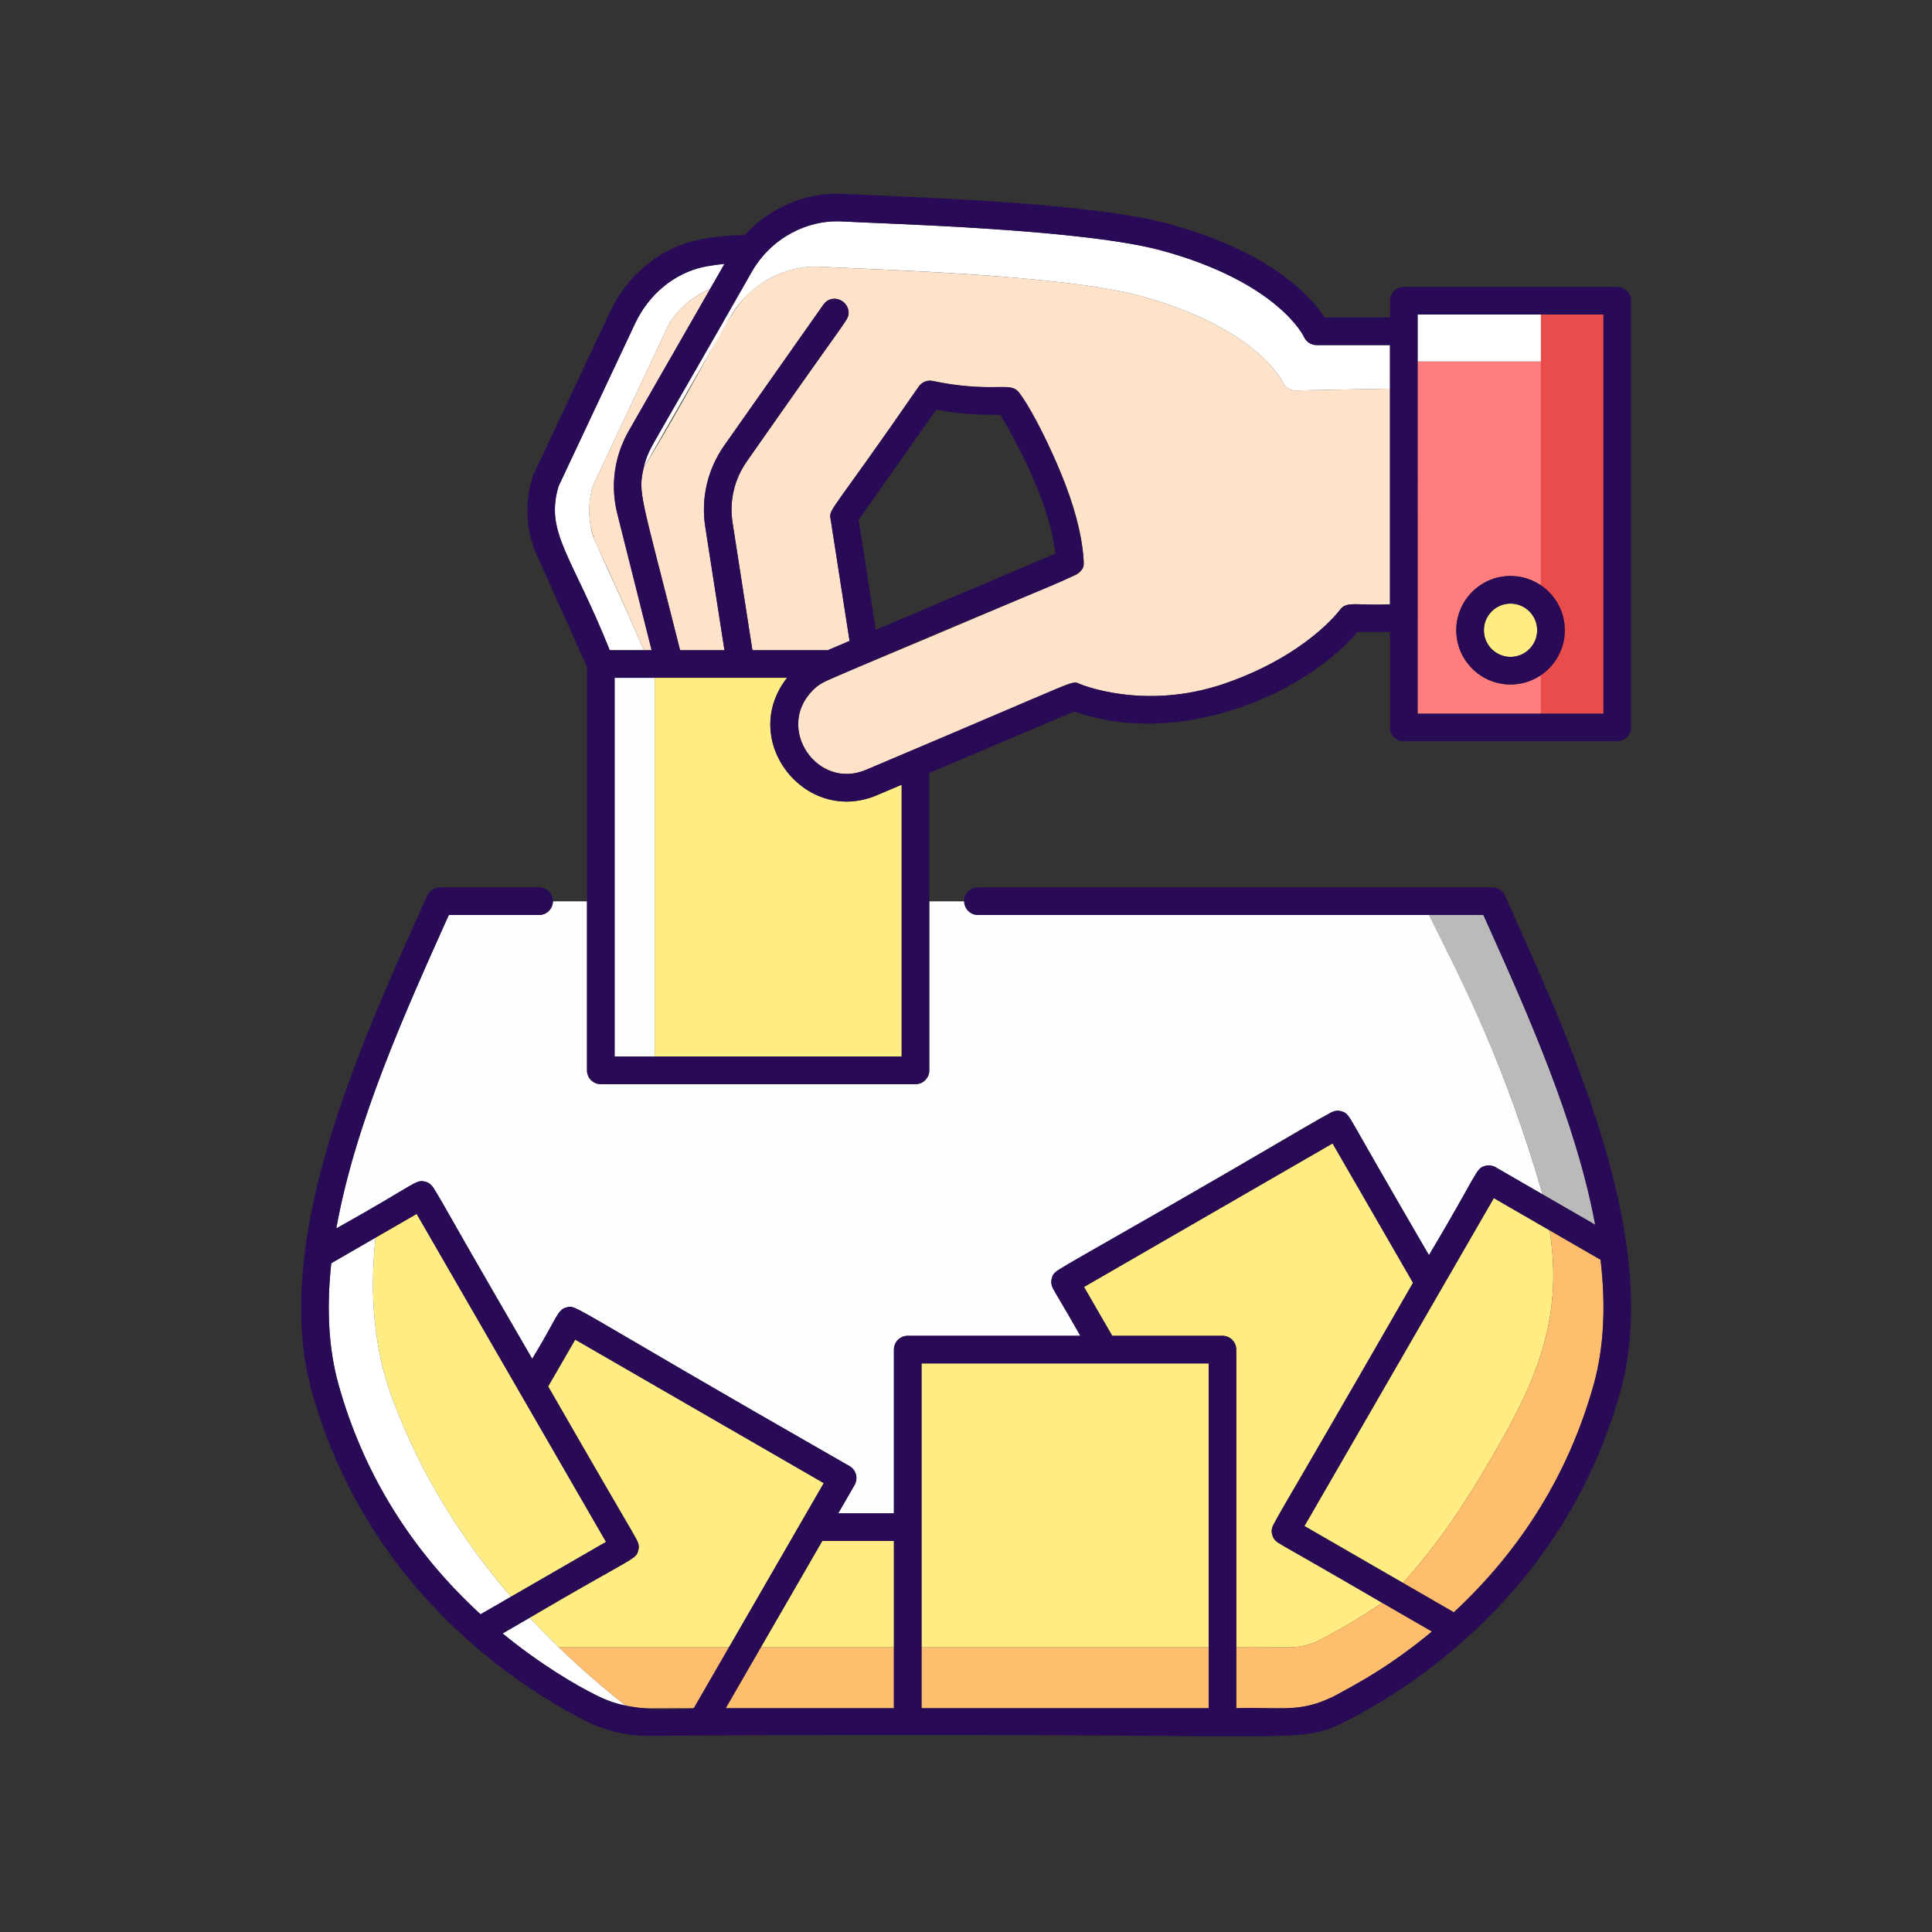 <svg id="Слой_1" enable-background="new 0 0 4000 4000" height="512" viewBox="0 0 4000 4000" width="512" xmlns="http://www.w3.org/2000/svg"><rect x="0" y="0" width="4000" height="4000" fill="#333333" stroke="none"/><g><path d="m3193.606 2472.765 109.102 63.021c-39.713-213.785-140.818-439.271-222.106-620.558l-9.357-20.891h-112.511c92.308 186.294 162.82 329.049 234.872 578.428z" fill="#bababa"/><path d="m1144.736 1867.011c-.675 15.134-13.218 27.327-28.442 27.327h-187.101c-90.474 201.548-193.771 430.007-232.97 649.028 166.459-92.878 164.133-102.113 184.267-96.725 7.368 1.973 13.53 6.702 17.345 13.31l204.04 353.369c53.747-88.087 51.42-101.187 71.12-106.462 21.689-5.823-3.658-8.287 585.856 328.581 13.642 7.875 18.335 25.381 10.464 39.024l-33.94 58.782h115.378v-339.04c0-15.756 12.821-28.575 28.576-28.575h357.385l-56.208-97.291c-8.052-13.951-2.926-31.323 10.452-39.037 588.883-336.507 564.178-334.404 585.856-328.59 7.37 1.974 13.532 6.703 17.343 13.31l164.356 284.706c103.692-173.928 96.254-179.457 116.398-184.849 7.38-1.98 15.082-.96 21.689 2.855l97.003 56.032c-77.585-268.531-160.466-428.263-234.873-578.428h-933.98c-15.506 0-28.304-12.633-28.53-28.156 0-.007 0-.007 0-.015h-72.272v349.936c0 15.753-12.821 28.569-28.574 28.569h-651.464c-15.757 0-28.576-12.816-28.576-28.569v-349.033-.904h-70.475l-.021.837z" fill="#fcfffd"/><g fill="#ffed83"><path d="m1156.966 3410.713h352.226l196.353-340.064-514.689-297.164-55.986 96.979c189.016 333.299 192.131 318.635 186.484 339.69-5.439 20.339-7.594 10.708-224.471 139.243 19.647 21.128 39.696 41.585 60.083 61.316z"/><path d="m812.055 2894.839c58.746 158.515 145.555 294.738 245.849 411.073l196.817-113.604-392.09-679.04-85.101 49.135c-12.351 116.707-3.819 229.009 34.525 332.436z"/><path d="m2729.547 3396.69c34.205-17.201 80.323-42.941 132.184-78.216-220.83-130.812-222.209-120.721-227.681-141.069-5.814-21.696-5.578-1.066 291.476-521.535l-166.563-288.531-514.677 297.158 58.418 101.131h228.277c15.753 0 28.572 12.819 28.572 28.575v616.51h108.968c23.092 0 44.368-5.373 61.026-14.023z"/><path d="m3208.191 2547.184-115.424-66.671-392.083 679.019 203.944 117.717c95.052-105.292 153.311-207.446 195.755-280.678 87.333-150.683 135.196-278.236 107.808-449.387z"/><path d="m1629.516 1403.347h-274.147v784.179h511.436c0-79.074 0-484.404 0-562.884l-51.31 21.767c-148.693 63.147-287.16-113.845-185.979-243.062z"/></g><path d="m1386.02 668.695-158.64 337.452c-12.337 41.302-10.204 85.248 11.292 129.656 20.552 42.461 52.436 114.381 94.435 210.401h16.008c-8.05-32.05-70.704-281.281-70.935-282.2-14.854-58.341-6.411-119.465 23.77-172.114l168.441-293.901c-35.504 15.133-64.193 39.878-84.371 70.706z" fill="#ffe2ca"/><path d="m2934.077 1280.319h.905v197.312h255.356v-79.815c-17.97 12.202-39.634 19.346-62.944 19.346-61.941 0-112.332-50.39-112.332-112.327 0-61.941 50.391-112.333 112.332-112.333 23.31 0 44.974 7.144 62.944 19.346v-463.469h-255.346c.026 544.885.128 530.971.006 531.838z" fill="#ff7d7d"/><path d="m3127.394 1249.647c-30.427 0-55.188 24.756-55.188 55.188 0 30.429 24.761 55.182 55.188 55.182 30.429 0 55.19-24.752 55.19-55.182 0-30.431-24.761-55.188-55.19-55.188z" fill="#ffed83"/><path d="m2656.047 791.454c-.384-.84-53.282-112.904-295.619-178.965-161.032-43.86-551.965-54.13-661.335-60.123-36.405-2.054-72.993 6.368-105.794 24.362-86.344 46.753-87.27 106.14-260.781 392.273-12.233 53.898-4.796 57.239 75.508 377.203h91.905c-9.235-58.828-19.782-126.813-39.673-254.976-9.386-59.718 4.645-119.816 39.506-169.22l204.926-291.203c21.738-30.898 68.517 1.943 46.732 32.882l-204.949 291.233c-26.261 37.22-36.83 82.492-29.755 127.472 17.54 113.021 30.675 197.771 41.055 263.811h155.936l45.231-19.194-39.393-253.323c-3.296-21.155 1.93-11.802 182.625-273.412 6.626-9.413 18.174-13.916 29.416-11.481 77.885 16.866 155.701 12.763 154.816 12.763 9.328.922 18.651 2.84 25.298 13.717 57.058 93.831 126.277 230.335 131.996 347.75.596 11.991-6.392 23.061-17.381 27.729-543.541 233.465-520.32 214.433-544.573 239.456-77.112 79.143 11.011 206.253 111.446 163.59l90.998-38.515c344.192-142.855 330.456-148.419 351.102-139.285 1.312.568 134.019 56.636 300.561-.882 168.644-58.182 237.274-151.025 237.951-151.957 14.368-19.879 34.251-8.765 104.034-11.917v-446.573c-65.437 1.221-130.87 2.446-196.309 3.67-11.115 0-21.151-6.648-25.48-16.885z" fill="#ffe2ca"/><path d="m1332.518 969.001 178.772-311.918c40.658-70.817 115.608-108.79 187.803-104.717 91.028 4.989 497.723 15.561 661.335 60.123 242.337 66.061 295.235 178.125 295.619 178.965 4.33 10.236 14.365 16.885 25.479 16.885 65.439-1.224 130.872-2.449 196.309-3.67v-90.203h-151.93c-11.503 0-21.831-6.843-26.313-17.436-.501-1.098-54.11-112.775-295.024-178.447-161.83-44.074-559.204-54.515-661.147-60.091-72.347-4.086-146.729 34.169-186.971 104.264v-.003c-208.939 369.634-213.711 361.212-223.932 406.248z" fill="#fff"/><path d="m1575.175 3410.713h275.58v-220.326h-148.369z" fill="#ffed83"/><path d="m1907.899 2822.772h594.511v587.941h-594.511z" fill="#ffed83"/><path d="m3190.338 651.075h-255.356c.002 16.767.006 59.743.01 97.304h255.346z" fill="#fff"/><path d="m1272.48 1403.347v461.917 1.806 320.457h82.889v-784.18z" fill="#fcfffd"/><path d="m3190.338 1211.848c29.784 20.224 49.39 54.356 49.39 92.987 0 38.632-19.606 72.76-49.39 92.981v79.815h129.47v-826.556h-129.47v97.304z" fill="#ea4b4b"/><path d="m1156.966 3410.713c45.38 43.915 92.346 84.383 139.803 121.636 35.772 7.176 52.405 3.347 139.633 4.434l72.79-126.071h-352.226z" fill="#ffbd6e"/><path d="m1502.387 3536.784h348.368v-126.071h-275.58z" fill="#ffbd6e"/><path d="m1907.899 3410.713h594.511v126.07h-594.511z" fill="#ffbd6e"/><path d="m3208.191 2547.184c27.4 171.23-20.536 298.812-107.808 449.386-42.444 73.232-100.704 175.386-195.755 280.678l105.403 60.84c141.464-131.273 238.937-290.106 289.71-472.088 20.707-74.168 25.436-160.905 14.075-257.807z" fill="#ffbd6e"/><path d="m2729.219 3396.856c-42.519 21.518-76.377 11.158-169.666 13.857v126.071h100.606c54.347 0 87.517-19.337 99.49-23.709 49.011-24.644 124.29-68.072 205.047-135.173l-102.965-59.427c-50.622 34.431-87.614 55.068-132.512 78.381z" fill="#ffbd6e"/><path d="m1333.107 1346.203c-104.841-239.691-104.636-223.241-110.844-260.535-4.365-26.218-2.706-53.331 5.117-79.521l158.64-337.452c20.141-30.77 48.805-55.546 84.372-70.706l29.581-51.613c-17.136 1.761-33.806 4.197-43.846 6.413-59.992 13.035-112.691 56.51-140.971 116.294l-158.644 337.449c-28.696 96.148 26.528 141.44 105.892 339.672h70.703z" fill="#fff"/><path d="m1096.882 3349.397-56.337 32.519c58.895 48.4 181.462 135.413 256.224 150.434-71.431-56.074-137.882-116.277-199.887-182.953z" fill="#fff"/><path d="m812.055 2894.839c-38.345-103.427-46.876-215.729-34.525-332.436l-91.675 52.931c-10.31 94.102-5.316 178.436 14.844 250.666 51.322 183.937 150.309 344.161 294.244 476.253l62.961-36.341c-100.294-116.335-187.102-252.558-245.849-411.073z" fill="#fff"/><path d="m3239.728 1304.835c0-38.631-19.606-72.763-49.39-92.987-17.97-12.202-39.634-19.346-62.944-19.346-61.941 0-112.332 50.392-112.332 112.333 0 61.937 50.391 112.327 112.332 112.327 23.31 0 44.974-7.144 62.944-19.346 29.784-20.221 49.39-54.349 49.39-92.981zm-112.334 55.182c-30.427 0-55.188-24.752-55.188-55.182 0-30.432 24.761-55.188 55.188-55.188 30.429 0 55.19 24.756 55.19 55.188 0 30.43-24.761 55.182-55.19 55.182z" fill="#290a56"/><path d="m1215.334 2216.103c0 15.753 12.819 28.569 28.576 28.569h651.466c15.753 0 28.574-12.816 28.574-28.569 0-119.539 0-496.454 0-615.704l300.283-127.422c206.245 74.318 467.412-26.053 586.445-164.589h67.157v197.821c0 15.753 12.821 28.568 28.576 28.568h441.968c15.755 0 28.572-12.815 28.572-28.568v-883.71c0-15.753-12.817-28.568-28.572-28.568h-441.968c-15.755 0-28.576 12.815-28.576 28.568v34.824h-135.295c-25.007-38.932-106.132-134.771-322.95-193.878-170.489-46.431-564.018-55.975-672.997-62.011-78.199-4.402-153.032 28.593-204.78 85.193-32.931.289-76.403 5.584-97.927 10.345-77.136 16.762-144.585 71.987-180.418 147.732-169.936 361.708-159.84 339.432-160.951 343.018-17.884 57.712-12.928 119.085 13.943 172.778l98.873 220.396v484.369.903.904 349.031zm1719.647-1565.028h255.356 129.47v826.557h-129.47-255.356v-197.312h-.905l.922-.102c.122-.871-.01-599.928-.017-629.143zm-1068.176 1536.452h-511.436-82.889v-320.457-1.806-461.917h357.036c-101.537 129.671 37.991 305.909 185.979 243.063l51.31-21.767zm-310.355-1624.774v.003c40.253-70.114 114.644-108.349 186.971-104.264 83.923 4.59 496.724 15.311 661.147 60.091 240.914 65.672 294.522 177.349 295.024 178.447 4.482 10.593 14.811 17.436 26.313 17.436h151.93v536.775c-70.482 3.183-89.693-7.926-104.034 11.917-.677.932-69.307 93.775-237.951 151.957-166.542 57.518-299.249 1.45-300.561.882-16.159-7.149 13.952-15.709-442.1 177.8-100.69 42.771-187.878-85.145-111.446-163.59 9.213-9.505 20.222-16.992 32.728-22.251 523.278-227.058 530.923-210.796 529.226-244.934-6.445-132.326-115.389-336.451-138.553-355.084-20.264-16.309-60.859 5.259-173.557-19.145-11.242-2.435-22.79 2.068-29.416 11.481-184.041 266.456-185.813 252.952-182.625 273.412l39.393 253.323-45.231 19.194h-155.936c-10.065-64.036-20.506-131.402-41.055-263.811-7.075-44.981 3.494-90.252 29.755-127.472 212.051-306.514 213.429-291.282 209.736-312.571-4.322-24.841-36.815-32.445-51.519-11.545l-204.926 291.203c-34.861 49.403-48.892 109.502-39.506 169.22 23.939 154.249 31.959 205.832 39.673 254.976h-91.905c-81.008-322.768-87.53-324.238-75.508-377.203 3.826-16.857 10.161-33.263 19.01-48.698zm221.336 513.551 160.409-227.935c41.742 7.644 86.533 11.228 133.116 10.655 45.773 77.348 102.478 189.717 113.692 287.18l-371.805 157.785zm-621.273-69.773 158.644-337.449c28.279-59.784 80.979-103.258 140.971-116.294 10.04-2.216 26.71-4.651 43.846-6.413-44.225 77.165-157.11 274.129-198.022 345.513-30.181 52.648-38.625 113.773-23.77 172.114.231.919 64.305 255.807 70.935 282.2-19.655 0-55.465 0-86.71 0-79.405-198.327-134.58-243.555-105.894-339.671z" fill="#290a56"/><path d="m3132.76 1891.884-.84.334.823-.37-16.9-37.735c-4.588-10.278-14.831-16.921-26.089-16.921h-1065.001c-17.644 0-30.476 17.02-28.53 28.974v.015c.226 15.523 13.024 28.156 28.53 28.156h1046.492l9.357 20.891c81.288 181.288 182.393 406.774 222.106 620.558-34.566-19.967-157.453-90.95-206.105-119.054-6.607-3.815-14.309-4.835-21.689-2.855-20.073 5.374-12.857 11.174-116.398 184.849-175.289-297.671-161.188-292.523-181.699-298.016-7.37-1.977-15.072-.963-21.683 2.856-586.203 342.038-571.721 321.592-577.483 343.084-5.313 19.81 7.746 25.146 59.066 118.976h-357.385c-15.755 0-28.576 12.819-28.576 28.575v339.04h-115.378l33.94-58.782c7.871-13.642 3.178-31.148-10.464-39.024-590.086-337.195-564.194-334.397-585.856-328.581-19.809 5.305-18.838 20.776-71.12 106.462-210.867-359.338-199.865-360.917-221.385-366.679-20.13-5.386-17.179 3.496-184.267 96.725 39.218-219.128 142.983-448.565 232.97-649.028h187.101c15.224 0 27.767-12.192 28.442-27.327l.102-.007.021-.837c-.03-.945-.019-.617-.019-.688l.004-.215h-.029c-.274-15.521-12.938-28.071-28.522-28.071h-205.605c-11.252 0-21.488 6.635-26.077 16.903l-5.823 12.975h.004c-132.125 294.348-320.126 702.621-233.135 1014.293 116.053 415.954 436.669 615.991 569.129 682.687 38.677 19.551 82.076 29.881 125.498 29.881 1375.637-10.096 1341.432 22.828 1445.134-29.849 132.508-66.636 453.251-266.556 569.361-682.719 85.043-304.634-92.433-700.457-222.022-989.476zm-2432.061 974.116c-20.16-72.23-25.154-156.563-14.844-250.666 88.588-51.148 143.827-83.042 176.776-102.066l392.09 679.04c-83.345 48.107-185.568 107.111-259.778 149.945-143.935-132.093-242.921-292.316-294.244-476.253zm539.826 647.03c-47.699-24.017-121.022-66.227-199.98-131.115 277.476-163.583 275.338-151.303 280.809-171.761 1.977-7.37.961-15.072-2.858-21.679l-183.626-318.011 55.986-96.979 514.689 297.164c-28.662 49.641-206.534 357.701-269.143 466.135 0 0-122.063 13.539-195.877-23.754zm610.23 23.754h-348.369c32.008-55.438 185.791-321.788 199.999-346.396h148.37zm651.655 0h-594.51c0-56.079 0-629.161 0-714.012h594.51zm257.235-23.706c-69.354 35.242-124.471 20.051-200.091 23.706 0-88.014 0-655.641 0-742.58 0-15.756-12.819-28.575-28.572-28.575h-228.277l-58.418-101.131 514.677-297.158 166.563 288.531-288.617 499.85c-3.82 6.607-4.835 14.309-2.858 21.685 1.983 7.374 6.714 13.537 13.325 17.352 32.68 18.861 288.657 166.601 317.321 183.144-86.312 71.715-147.521 103.666-205.053 135.176zm540.095-647.078c-50.773 181.982-148.246 340.815-289.71 472.088-36.801-21.242-266-153.536-309.347-178.557l392.083-679.019c35.656 20.595 164.761 95.167 221.049 127.679 11.361 96.904 6.632 183.641-14.075 257.809z" fill="#290a56"/></g></svg>
